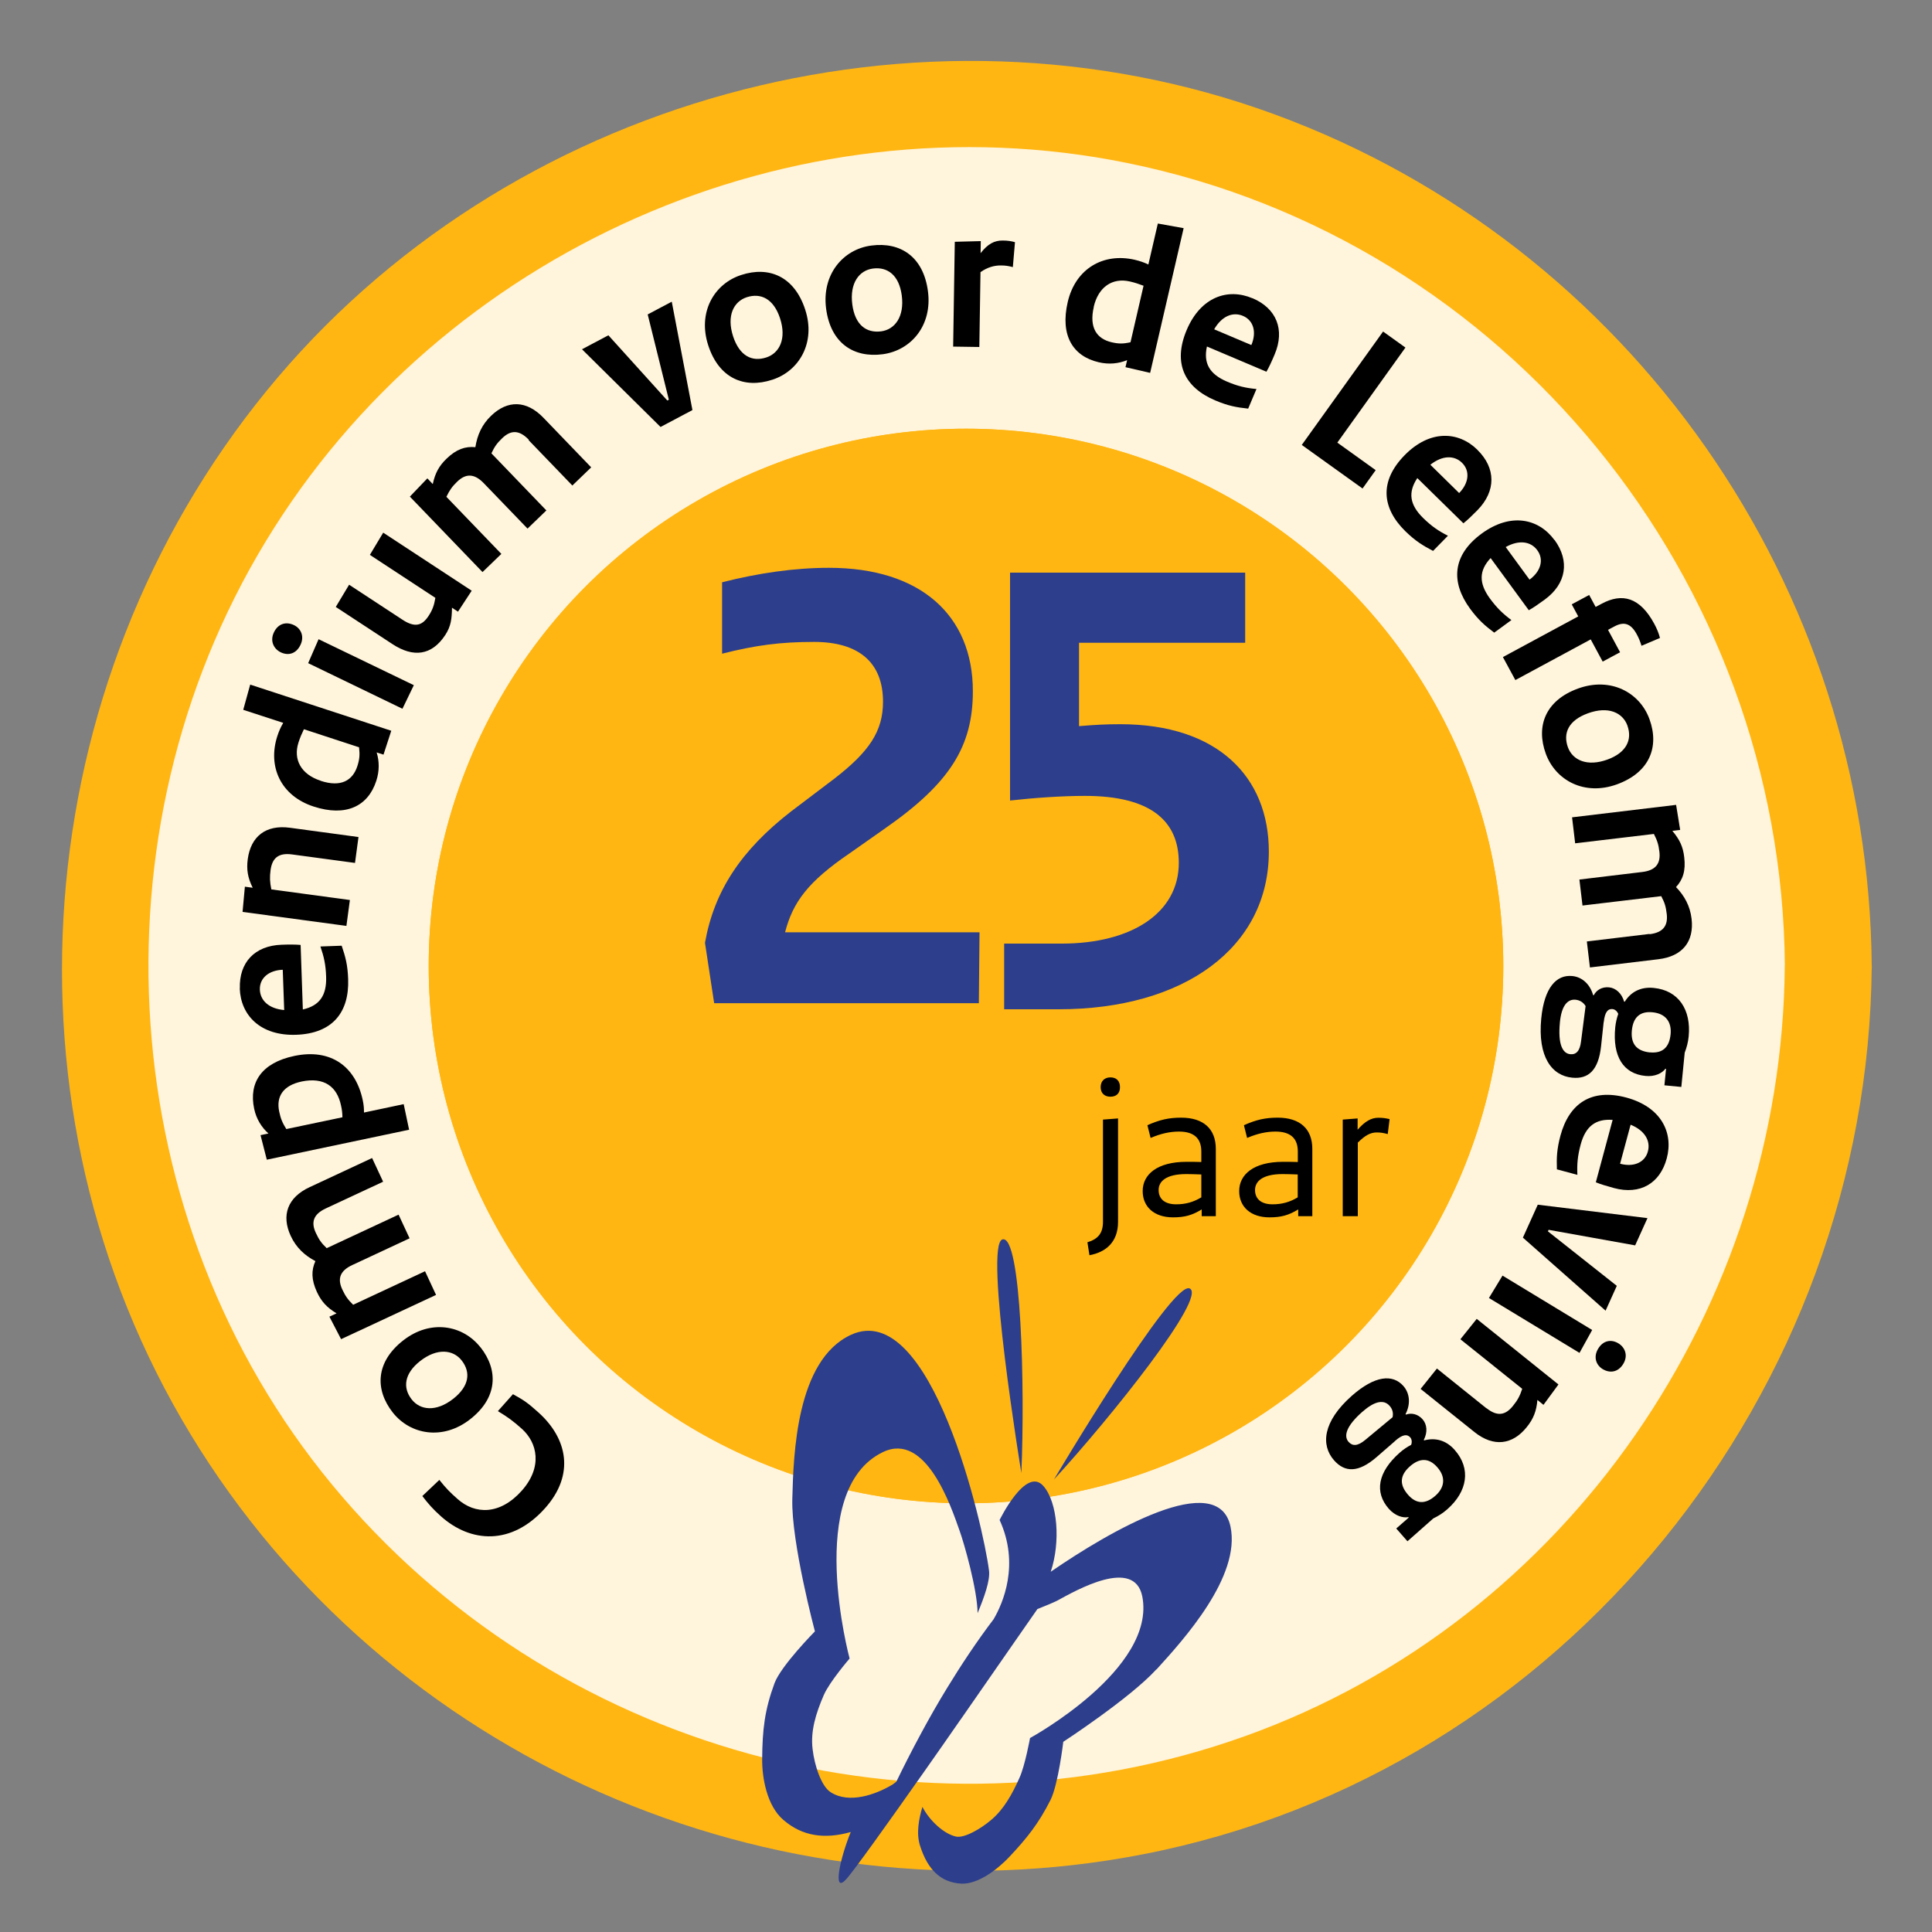 <?xml version="1.0" encoding="UTF-8"?>
<svg id="uuid-5ac4f70e-0819-4b69-be81-9b81134ef6d9" data-name="Schema" xmlns="http://www.w3.org/2000/svg" viewBox="0 0 200 200">
  <rect x="0" y="0" width="200" height="200" fill="#808080" stroke="none"/>
  <defs>
    <style>
      .uuid-96531bb9-1556-4b17-863d-0c3052c1457c {
        fill: #fff4dc;
      }

      .uuid-6aecb6ef-c24f-43ce-8405-4c1e5f212c19, .uuid-62bbfe52-94a5-40f7-a286-1a1aaebad9b8, .uuid-a38eb63d-f999-479d-9e1e-86db58d1e094 {
        stroke-width: 0px;
      }

      .uuid-62bbfe52-94a5-40f7-a286-1a1aaebad9b8 {
        fill: #2c3e8c;
      }

      .uuid-a38eb63d-f999-479d-9e1e-86db58d1e094 {
        fill: #ffb612;
      }
    </style>
  </defs>
  <g>
    <circle class="uuid-96531bb9-1556-4b17-863d-0c3052c1457c" cx="100" cy="100" r="89.26"/>
    <path class="uuid-a38eb63d-f999-479d-9e1e-86db58d1e094" d="M193.76,100c-.3-39.21-24.95-74.64-61.84-88.17C95.16-1.65,52.3,10.16,27.58,40.48,2.77,70.91-.71,114.75,19.71,148.45c20.33,33.56,60.19,50.99,98.64,43.5,43.57-8.48,75.07-47.91,75.41-91.95.04-5.79-8.96-5.8-9,0-.27,35.23-22.45,67.75-55.86,79.72-33.67,12.06-71.81,1.5-94.55-26.06-22.58-27.36-25.2-67.32-6.87-97.57C45.74,25.94,82.01,9.84,116.63,16.86c39.39,7.98,67.83,43.11,68.14,83.14.04,5.79,9.04,5.8,9,0Z"/>
  </g>
  <circle class="uuid-a38eb63d-f999-479d-9e1e-86db58d1e094" cx="100" cy="100" r="55.62"/>
  <circle class="uuid-a38eb63d-f999-479d-9e1e-86db58d1e094" cx="100" cy="100" r="55.62"/>
  <g>
    <path class="uuid-6aecb6ef-c24f-43ce-8405-4c1e5f212c19" d="M53.09,144.32c1.13.62,1.53.89,2.63,1.88,3.02,2.7,3.81,6.44.71,9.92-3.47,3.89-7.7,3.6-10.78.85-.82-.73-1.32-1.3-1.93-2.1l1.76-1.67c.71.89,1.1,1.28,1.89,1.98,1.81,1.61,4.38,1.67,6.64-.86,2.18-2.45,1.63-4.97,0-6.42-.92-.82-1.44-1.2-2.47-1.82l1.55-1.74Z"/>
    <path class="uuid-6aecb6ef-c24f-43ce-8405-4c1e5f212c19" d="M49.75,139.48c1.87,2.39,1.75,5.23-1.08,7.44-2.82,2.21-6.2,1.61-8.02-.71-1.87-2.39-1.75-5.23,1.09-7.45,2.82-2.21,6.18-1.6,8,.72ZM42.62,144.87c.88,1.12,2.52,1.32,4.29-.06,1.68-1.32,1.84-2.75.88-3.98-.88-1.12-2.54-1.31-4.29.06-1.66,1.3-1.83,2.77-.88,3.98Z"/>
    <path class="uuid-6aecb6ef-c24f-43ce-8405-4c1e5f212c19" d="M33.74,125.09c-1.32.61-1.56,1.45-1.04,2.55.32.68.55,1.03,1.12,1.57l7.44-3.47,1.14,2.45-5.92,2.76c-1.34.62-1.55,1.47-1.04,2.55.33.7.58,1.04,1.12,1.57l7.44-3.47,1.14,2.45-9.83,4.58-1.21-2.33.74-.34c-1.02-.62-1.57-1.23-2.03-2.21-.59-1.28-.59-2.25-.16-3.2-1.12-.59-1.99-1.4-2.55-2.6-1-2.15-.33-4,1.96-5.06l6.46-3.01,1.14,2.45-5.92,2.76Z"/>
    <path class="uuid-6aecb6ef-c24f-43ce-8405-4c1e5f212c19" d="M27.62,120.05l-.65-2.54.82-.17c-.69-.62-1.26-1.49-1.48-2.57-.57-2.69.75-4.75,4.16-5.46,3.79-.8,6.35,1.11,7.08,4.58.11.52.13.85.13,1.28l4.11-.87.56,2.65-14.73,3.1ZM31.22,111.96c-1.94.41-2.64,1.57-2.32,3.1.15.73.34,1.19.74,1.82l5.81-1.22c-.02-.54-.05-.78-.15-1.23-.41-1.94-1.73-2.96-4.09-2.47Z"/>
    <path class="uuid-6aecb6ef-c24f-43ce-8405-4c1e5f212c19" d="M24.83,102.33c-.09-2.68,1.52-4.43,4.31-4.53.73-.03,1.5-.03,1.98.02l.23,6.68c1.73-.39,2.48-1.45,2.41-3.41-.04-1.23-.23-2.06-.59-3.11l2.2-.08c.39,1.15.62,1.98.67,3.46.12,3.41-1.59,5.62-5.37,5.76-3.72.13-5.75-2.02-5.85-4.79ZM29.27,100.39c-1.43.05-2.41.85-2.37,2.06.04,1.12.93,1.97,2.52,2.11l-.15-4.18Z"/>
    <path class="uuid-6aecb6ef-c24f-43ce-8405-4c1e5f212c19" d="M30.23,88.45c-1.42-.19-2.05.39-2.22,1.61-.1.74-.08,1.25.08,2.01l8.13,1.1-.36,2.68-10.75-1.45.24-2.61.81.11c-.51-1.02-.66-1.89-.51-2.98.32-2.33,1.86-3.57,4.37-3.23l7.09.96-.36,2.68-6.52-.88Z"/>
    <path class="uuid-6aecb6ef-c24f-43ce-8405-4c1e5f212c19" d="M40.51,75.63l-.81,2.49-.71-.23c.28.9.3,1.92-.04,2.95-.85,2.61-3.12,3.75-6.49,2.65-3.41-1.11-4.77-4.15-3.75-7.29.16-.5.35-.93.61-1.37l-4.14-1.35.72-2.61,14.61,4.78ZM33.19,80.83c2.13.7,3.32-.05,3.8-1.51.23-.71.27-1.18.18-1.96l-5.71-1.87c-.22.46-.39.84-.56,1.37-.57,1.76.26,3.3,2.29,3.96Z"/>
    <path class="uuid-6aecb6ef-c24f-43ce-8405-4c1e5f212c19" d="M28.36,65.45c.44-.91,1.27-1.12,2.07-.74.71.34,1.11,1.15.67,2.06-.44.91-1.25,1.13-2.03.76-.73-.35-1.15-1.17-.71-2.08ZM42.84,70.93l-1.18,2.44-9.76-4.72,1.08-2.48,9.86,4.76Z"/>
    <path class="uuid-6aecb6ef-c24f-43ce-8405-4c1e5f212c19" d="M41.64,64.14c1.25.82,2.02.69,2.72-.37.42-.64.58-1.12.71-1.88l-6.78-4.45,1.38-2.3,9.16,6.01-1.42,2.17-.62-.41c-.02,1.15-.1,1.91-.7,2.83-1.4,2.13-3.31,2.35-5.46.94l-5.87-3.85,1.38-2.3,5.52,3.62Z"/>
    <path class="uuid-6aecb6ef-c24f-43ce-8405-4c1e5f212c19" d="M54.74,45.52c-1.01-1.05-1.88-1-2.75-.16-.54.52-.79.86-1.12,1.57l5.69,5.91-1.95,1.88-4.53-4.7c-1.02-1.06-1.9-.98-2.75-.16-.55.53-.79.89-1.12,1.57l5.69,5.91-1.95,1.88-7.52-7.81,1.81-1.89.56.59c.25-1.16.66-1.89,1.43-2.63,1.01-.98,1.94-1.29,2.98-1.19.2-1.26.68-2.34,1.63-3.25,1.71-1.65,3.67-1.61,5.42.21l4.94,5.13-1.95,1.88-4.53-4.7Z"/>
    <path class="uuid-6aecb6ef-c24f-43ce-8405-4c1e5f212c19" d="M60.24,36.16l2.74-1.45,6.1,6.75.16-.08-2.19-8.83,2.49-1.32,2.14,11.22-3.3,1.75-8.13-8.04Z"/>
    <path class="uuid-6aecb6ef-c24f-43ce-8405-4c1e5f212c19" d="M79.94,39.31c-2.88.95-5.51-.14-6.62-3.55-1.12-3.41.59-6.38,3.4-7.29,2.88-.95,5.51.14,6.63,3.57,1.12,3.41-.6,6.36-3.4,7.27ZM77.3,30.77c-1.36.45-2.1,1.92-1.41,4.05.67,2.03,1.96,2.67,3.45,2.18,1.36-.45,2.1-1.94,1.41-4.05-.66-2.01-1.98-2.66-3.45-2.18Z"/>
    <path class="uuid-6aecb6ef-c24f-43ce-8405-4c1e5f212c19" d="M91.38,36.67c-3.01.4-5.39-1.15-5.86-4.71-.47-3.55,1.76-6.16,4.68-6.54,3.01-.4,5.39,1.15,5.86,4.73.47,3.55-1.76,6.13-4.68,6.52ZM90.36,27.8c-1.42.19-2.42,1.5-2.13,3.72.28,2.11,1.44,2.98,2.99,2.78,1.42-.19,2.42-1.52,2.13-3.72-.28-2.09-1.46-2.98-2.99-2.78Z"/>
    <path class="uuid-6aecb6ef-c24f-43ce-8405-4c1e5f212c19" d="M104.85,27.65c-.46-.12-.77-.17-1.23-.17-.68-.01-1.39.18-2.12.69l-.12,7.75-2.71-.04.17-10.85,2.69-.07-.02,1.25c.74-.96,1.43-1.32,2.29-1.31.51,0,.88.06,1.27.17l-.22,2.57Z"/>
    <path class="uuid-6aecb6ef-c24f-43ce-8405-4c1e5f212c19" d="M119.06,38.6l-2.55-.59.17-.73c-.87.36-1.89.47-2.94.22-2.68-.62-4.01-2.78-3.21-6.23.81-3.49,3.71-5.12,6.93-4.38.51.12.96.27,1.42.49l.98-4.24,2.67.48-3.47,14.99ZM113.23,31.77c-.51,2.19.34,3.31,1.84,3.66.73.17,1.2.17,1.96,0l1.35-5.85c-.48-.18-.88-.32-1.41-.44-1.8-.42-3.27.55-3.75,2.63Z"/>
    <path class="uuid-6aecb6ef-c24f-43ce-8405-4c1e5f212c19" d="M129.66,30.87c2.47,1.05,3.38,3.25,2.29,5.82-.28.67-.6,1.37-.85,1.79l-6.16-2.61c-.38,1.73.27,2.86,2.07,3.63,1.13.48,1.96.67,3.06.77l-.86,2.03c-1.21-.13-2.06-.28-3.41-.85-3.14-1.33-4.43-3.81-2.95-7.3,1.45-3.42,4.26-4.36,6.81-3.27ZM129.54,35.72c.56-1.32.24-2.55-.87-3.02-1.03-.44-2.18,0-2.98,1.39l3.85,1.63Z"/>
    <path class="uuid-6aecb6ef-c24f-43ce-8405-4c1e5f212c19" d="M143.16,34.31l2.33,1.67-7.05,9.84,3.97,2.85-1.36,1.9-6.29-4.51,8.41-11.73Z"/>
    <path class="uuid-6aecb6ef-c24f-43ce-8405-4c1e5f212c19" d="M152.94,46.57c1.92,1.88,1.95,4.26,0,6.25-.51.52-1.06,1.05-1.45,1.35l-4.77-4.68c-.98,1.47-.8,2.76.6,4.13.88.86,1.58,1.34,2.57,1.84l-1.54,1.57c-1.08-.57-1.81-1.01-2.87-2.04-2.43-2.39-2.72-5.17-.07-7.87,2.6-2.65,5.56-2.5,7.54-.55ZM151.05,51.04c1-1.02,1.16-2.28.3-3.13-.8-.79-2.03-.79-3.28.2l2.98,2.93Z"/>
    <path class="uuid-6aecb6ef-c24f-43ce-8405-4c1e5f212c19" d="M160.93,55.9c1.58,2.17,1.23,4.52-1.02,6.17-.59.43-1.22.87-1.65,1.1l-3.95-5.4c-1.21,1.29-1.24,2.59-.08,4.18.73.99,1.34,1.58,2.23,2.24l-1.78,1.3c-.97-.73-1.62-1.29-2.5-2.48-2.01-2.75-1.85-5.54,1.21-7.78,3-2.19,5.89-1.56,7.53.68ZM158.34,60c1.15-.84,1.52-2.06.8-3.04-.66-.91-1.88-1.11-3.27-.33l2.47,3.38Z"/>
    <path class="uuid-6aecb6ef-c24f-43ce-8405-4c1e5f212c19" d="M162.71,62.56l1.8-.97.67,1.24.62-.33c2.13-1.15,3.96-.67,5.44,2.06.27.5.46.95.6,1.48l-1.91.81c-.15-.47-.28-.8-.5-1.2-.61-1.12-1.32-1.34-2.33-.79l-.64.34,1.25,2.32-1.8.97-1.24-2.3-7.8,4.21-1.29-2.38,7.8-4.21-.67-1.24Z"/>
    <path class="uuid-6aecb6ef-c24f-43ce-8405-4c1e5f212c19" d="M160.02,78.02c-1.04-2.85-.04-5.51,3.33-6.74,3.37-1.23,6.39.39,7.4,3.16,1.04,2.85.04,5.51-3.35,6.75-3.37,1.23-6.37-.4-7.38-3.17ZM168.47,75.11c-.49-1.34-1.98-2.04-4.09-1.27-2.01.73-2.6,2.05-2.07,3.52.49,1.34,2,2.03,4.09,1.27,1.98-.72,2.59-2.07,2.07-3.51Z"/>
    <path class="uuid-6aecb6ef-c24f-43ce-8405-4c1e5f212c19" d="M170.75,96.71c1.44-.17,1.93-.9,1.79-2.1-.09-.74-.2-1.15-.57-1.84l-8.15.97-.32-2.69,6.49-.78c1.46-.17,1.93-.92,1.79-2.1-.09-.77-.23-1.17-.57-1.84l-8.15.97-.32-2.69,10.77-1.29.42,2.59-.81.1c.77.91,1.11,1.66,1.23,2.73.17,1.4-.14,2.32-.85,3.09.88.91,1.45,1.95,1.61,3.27.28,2.36-.93,3.9-3.44,4.2l-7.08.85-.32-2.69,6.49-.78Z"/>
    <path class="uuid-6aecb6ef-c24f-43ce-8405-4c1e5f212c19" d="M166.01,105.8l-.27,2.52c-.27,2.47-1.31,3.41-2.99,3.24-2.08-.2-3.59-2.12-3.2-6.13.31-3.17,1.55-4.56,3.22-4.39,1.03.1,1.84.87,2.15,1.98h.07c.28-.54.86-.88,1.58-.81.7.07,1.31.62,1.56,1.48h.07c.6-.97,1.61-1.56,2.99-1.42,2.58.25,3.89,2.26,3.62,5.02-.06.61-.2,1.13-.41,1.68l-.35,3.55-1.75-.17.17-1.71h-.07c-.33.45-1.08.84-2.06.74-2.28-.22-3.43-2-3.13-5.04.05-.48.16-.96.31-1.38-.11-.28-.35-.48-.59-.5-.48-.05-.8.3-.91,1.35ZM161.48,105.84c-.22,2.28.28,3.21,1.07,3.29.61.06,1-.32,1.12-1.33l.47-3.65c-.23-.38-.58-.61-1.04-.66-.85-.08-1.46.65-1.62,2.34ZM170.81,108.94c1.25.12,1.99-.47,2.13-1.87.12-1.23-.47-2.15-1.88-2.28-1.31-.13-2,.55-2.13,1.87-.13,1.34.43,2.14,1.88,2.29Z"/>
    <path class="uuid-6aecb6ef-c24f-43ce-8405-4c1e5f212c19" d="M172.54,119.92c-.7,2.59-2.75,3.79-5.45,3.07-.7-.19-1.44-.41-1.89-.6l1.74-6.46c-1.76-.13-2.8.66-3.31,2.55-.32,1.19-.39,2.04-.34,3.14l-2.12-.57c-.04-1.22-.01-2.08.37-3.5.89-3.29,3.17-4.91,6.82-3.93,3.59.97,4.9,3.62,4.18,6.3ZM167.72,120.47c1.38.37,2.56-.11,2.87-1.28.29-1.08-.31-2.16-1.79-2.76l-1.09,4.04Z"/>
    <path class="uuid-6aecb6ef-c24f-43ce-8405-4c1e5f212c19" d="M170.55,126.09l-1.28,2.83-8.96-1.61-.07.16,7.13,5.64-1.16,2.57-8.56-7.56,1.54-3.41,11.35,1.39Z"/>
    <path class="uuid-6aecb6ef-c24f-43ce-8405-4c1e5f212c19" d="M154.14,134.36l1.4-2.31,9.28,5.63-1.31,2.37-9.37-5.68ZM168.04,141.19c-.53.87-1.38.99-2.13.54-.68-.41-.99-1.25-.47-2.11.52-.87,1.36-1,2.09-.56.7.42,1.03,1.27.51,2.13Z"/>
    <path class="uuid-6aecb6ef-c24f-43ce-8405-4c1e5f212c19" d="M153.89,145.78c1.12.89,1.96.72,2.73-.24.47-.58.72-1.03.96-1.77l-6.4-5.13,1.69-2.11,8.46,6.79-1.55,2.11-.63-.51c-.09,1.14-.41,1.96-1.1,2.81-1.47,1.84-3.43,2.1-5.41.52l-5.58-4.47,1.69-2.11,5.13,4.12Z"/>
    <path class="uuid-6aecb6ef-c24f-43ce-8405-4c1e5f212c19" d="M144.41,149.18l-1.91,1.66c-1.88,1.63-3.28,1.6-4.4.33-1.38-1.57-1.18-4,1.83-6.67,2.39-2.11,4.24-2.28,5.35-1.02.68.78.75,1.89.22,2.91l.04.05c.57-.21,1.24-.06,1.72.48.47.53.54,1.34.13,2.14l.04.05c1.11-.3,2.25-.05,3.16.99,1.72,1.95,1.31,4.31-.77,6.14-.46.41-.92.69-1.45.95l-2.67,2.36-1.16-1.32,1.29-1.13-.04-.05c-.55.11-1.36-.12-2.02-.86-1.51-1.72-1.15-3.8,1.14-5.82.36-.32.77-.59,1.17-.8.11-.27.07-.59-.09-.77-.32-.36-.79-.33-1.58.37ZM141.06,146.12c-1.72,1.51-1.98,2.54-1.46,3.14.41.46.95.45,1.73-.2l2.83-2.35c.09-.43,0-.84-.32-1.19-.57-.64-1.51-.52-2.78.61ZM145.77,154.75c.83.94,1.78,1.01,2.83.08.92-.82,1.12-1.89.18-2.95-.87-.99-1.84-.96-2.83-.08-1.01.89-1.14,1.86-.18,2.95Z"/>
  </g>
  <g>
    <path class="uuid-62bbfe52-94a5-40f7-a286-1a1aaebad9b8" d="M119.7,172.82c-2.72,2.98-9.63,7.49-9.63,7.49,0,0-.52,4.42-1.32,6.02-1.23,2.43-2.41,3.92-4.27,5.9-1.18,1.25-3.24,2.86-4.98,2.76-2.13-.12-3.47-1.46-4.25-3.9-.43-1.32-.12-2.83.24-4.04.71,1.39,2.2,2.79,3.47,3.07.85.19,2.55-.78,3.68-1.75,1.25-1.06,2.13-2.6,2.9-4.34.57-1.25,1.09-4.11,1.09-4.11,0,0,13.08-7.13,11.62-14.66-.83-4.11-6.92-.59-8.83.45-.43.21-1.18.52-2.05.87v.02c-.33.45-3.9,5.62-7.93,11.41,0,0,0,.02-.02.02-1.2,1.75-2.46,3.52-3.68,5.27-3.92,5.57-7.49,10.56-8.19,11.29-1.37,1.44-.61-2.17.52-4.94-2.69.76-5.01.45-6.97-1.25-1.72-1.46-2.22-4.39-2.2-6.3.02-3.05.26-5.1,1.28-7.86.68-1.82,4.18-5.36,4.18-5.36,0,0-2.46-9.23-2.34-13.7.12-4.6.4-14.38,6.07-17,8.31-3.83,13.7,19.76,14.29,24.39.14,1.02-.5,2.79-1.18,4.42-.02-2.41-1.39-7.23-1.87-8.55-.87-2.46-3.47-10.27-7.93-8.12-8.17,3.92-3.45,21.37-3.45,21.37,0,0-2.08,2.41-2.67,3.78-.83,1.91-1.39,3.75-1.16,5.6.19,1.68.9,3.85,1.87,4.46,1.91,1.23,4.63.24,6.26-.71.19-.09.35-.24.54-.38.66-1.37,1.56-3.16,2.64-5.15.78-1.44,1.65-2.98,2.62-4.56,1.44-2.36,3.05-4.79,4.77-7.06.02-.02.05-.05.05-.07.94-1.61,2.72-5.64.61-10.25,0,0,2.72-5.6,4.53-3.52,1.49,1.7,1.79,5.81.76,8.88,6.09-4.2,17.33-10.72,18.61-4.68,1.09,5.17-4.86,11.71-7.65,14.78Z"/>
    <path class="uuid-62bbfe52-94a5-40f7-a286-1a1aaebad9b8" d="M105.73,152.48s-3.9-23.69-1.95-24.18,2.33,15.4,1.95,24.18Z"/>
    <path class="uuid-62bbfe52-94a5-40f7-a286-1a1aaebad9b8" d="M109.11,153.15s12.24-20.65,14.05-19.77c1.81.88-8.11,13.3-14.05,19.77Z"/>
  </g>
  <g>
    <path class="uuid-62bbfe52-94a5-40f7-a286-1a1aaebad9b8" d="M74.74,60.28c3.74-.95,7.48-1.5,11.08-1.5,9.45,0,14.89,4.9,14.89,12.78,0,5.71-2.38,9.52-9.11,14.21l-3.67,2.58c-4.28,2.92-5.85,5.03-6.66,8.16h20.13l-.07,7.34h-27.4l-.95-6.25c.95-5.37,3.74-9.59,8.91-13.6l4.49-3.4c3.6-2.79,5.03-4.9,5.03-7.96,0-4.01-2.45-6.19-7.14-6.19-3.47,0-6.05.34-9.52,1.22v-7.41Z"/>
    <path class="uuid-62bbfe52-94a5-40f7-a286-1a1aaebad9b8" d="M128.9,66.54h-17.2v8.63c1.7-.14,2.72-.2,4.28-.2,10.06,0,15.37,5.44,15.37,13.19,0,9.93-8.77,16.32-21.76,16.32h-5.64v-6.8h5.98c7.14,0,12.1-3.13,12.1-8.36,0-4.35-2.92-6.93-9.72-6.93-2.38,0-5.24.2-7.75.48v-23.59h24.34v7.28Z"/>
  </g>
  <g>
    <path class="uuid-6aecb6ef-c24f-43ce-8405-4c1e5f212c19" d="M115.74,126.48c0,2.12-1.28,3.15-2.96,3.46l-.21-1.34c1.09-.33,1.61-.93,1.61-2.12v-10.58l1.56-.12v10.7ZM114.95,111.53c.62,0,.99.37.99,1.01s-.37.99-.99.99-1.01-.37-1.01-.99.39-1.01,1.01-1.01Z"/>
    <path class="uuid-6aecb6ef-c24f-43ce-8405-4c1e5f212c19" d="M125.86,125.9h-1.46v-.7c-.99.6-1.75.82-2.98.82-1.94,0-3.13-1.09-3.13-2.72,0-1.71,1.48-3.03,4.55-3.03.56,0,.89,0,1.52.02v-1.09c0-1.34-.74-2.06-2.31-2.06-.95,0-1.89.21-2.94.66l-.33-1.32c1.26-.56,2.2-.78,3.5-.78,2.31,0,3.58,1.17,3.58,3.23v6.96ZM121.75,124.67c.99,0,1.79-.23,2.61-.72v-2.37c-.6-.02-1.07-.04-1.56-.04-2.1,0-2.86.76-2.86,1.65s.6,1.48,1.81,1.48Z"/>
    <path class="uuid-6aecb6ef-c24f-43ce-8405-4c1e5f212c19" d="M135.85,125.9h-1.46v-.7c-.99.6-1.75.82-2.98.82-1.94,0-3.13-1.09-3.13-2.72,0-1.71,1.48-3.03,4.55-3.03.56,0,.89,0,1.52.02v-1.09c0-1.34-.74-2.06-2.31-2.06-.95,0-1.89.21-2.94.66l-.33-1.32c1.26-.56,2.2-.78,3.5-.78,2.31,0,3.58,1.17,3.58,3.23v6.96ZM131.73,124.67c.99,0,1.79-.23,2.61-.72v-2.37c-.6-.02-1.07-.04-1.56-.04-2.1,0-2.86.76-2.86,1.65s.6,1.48,1.81,1.48Z"/>
    <path class="uuid-6aecb6ef-c24f-43ce-8405-4c1e5f212c19" d="M143.67,117.4c-.45-.12-.74-.17-1.15-.17-.66,0-1.21.31-1.96,1.05v7.62h-1.56v-10l1.54-.12v1.17c.76-.88,1.42-1.24,2.14-1.24.45,0,.74.04,1.17.14l-.19,1.54Z"/>
  </g>
</svg>